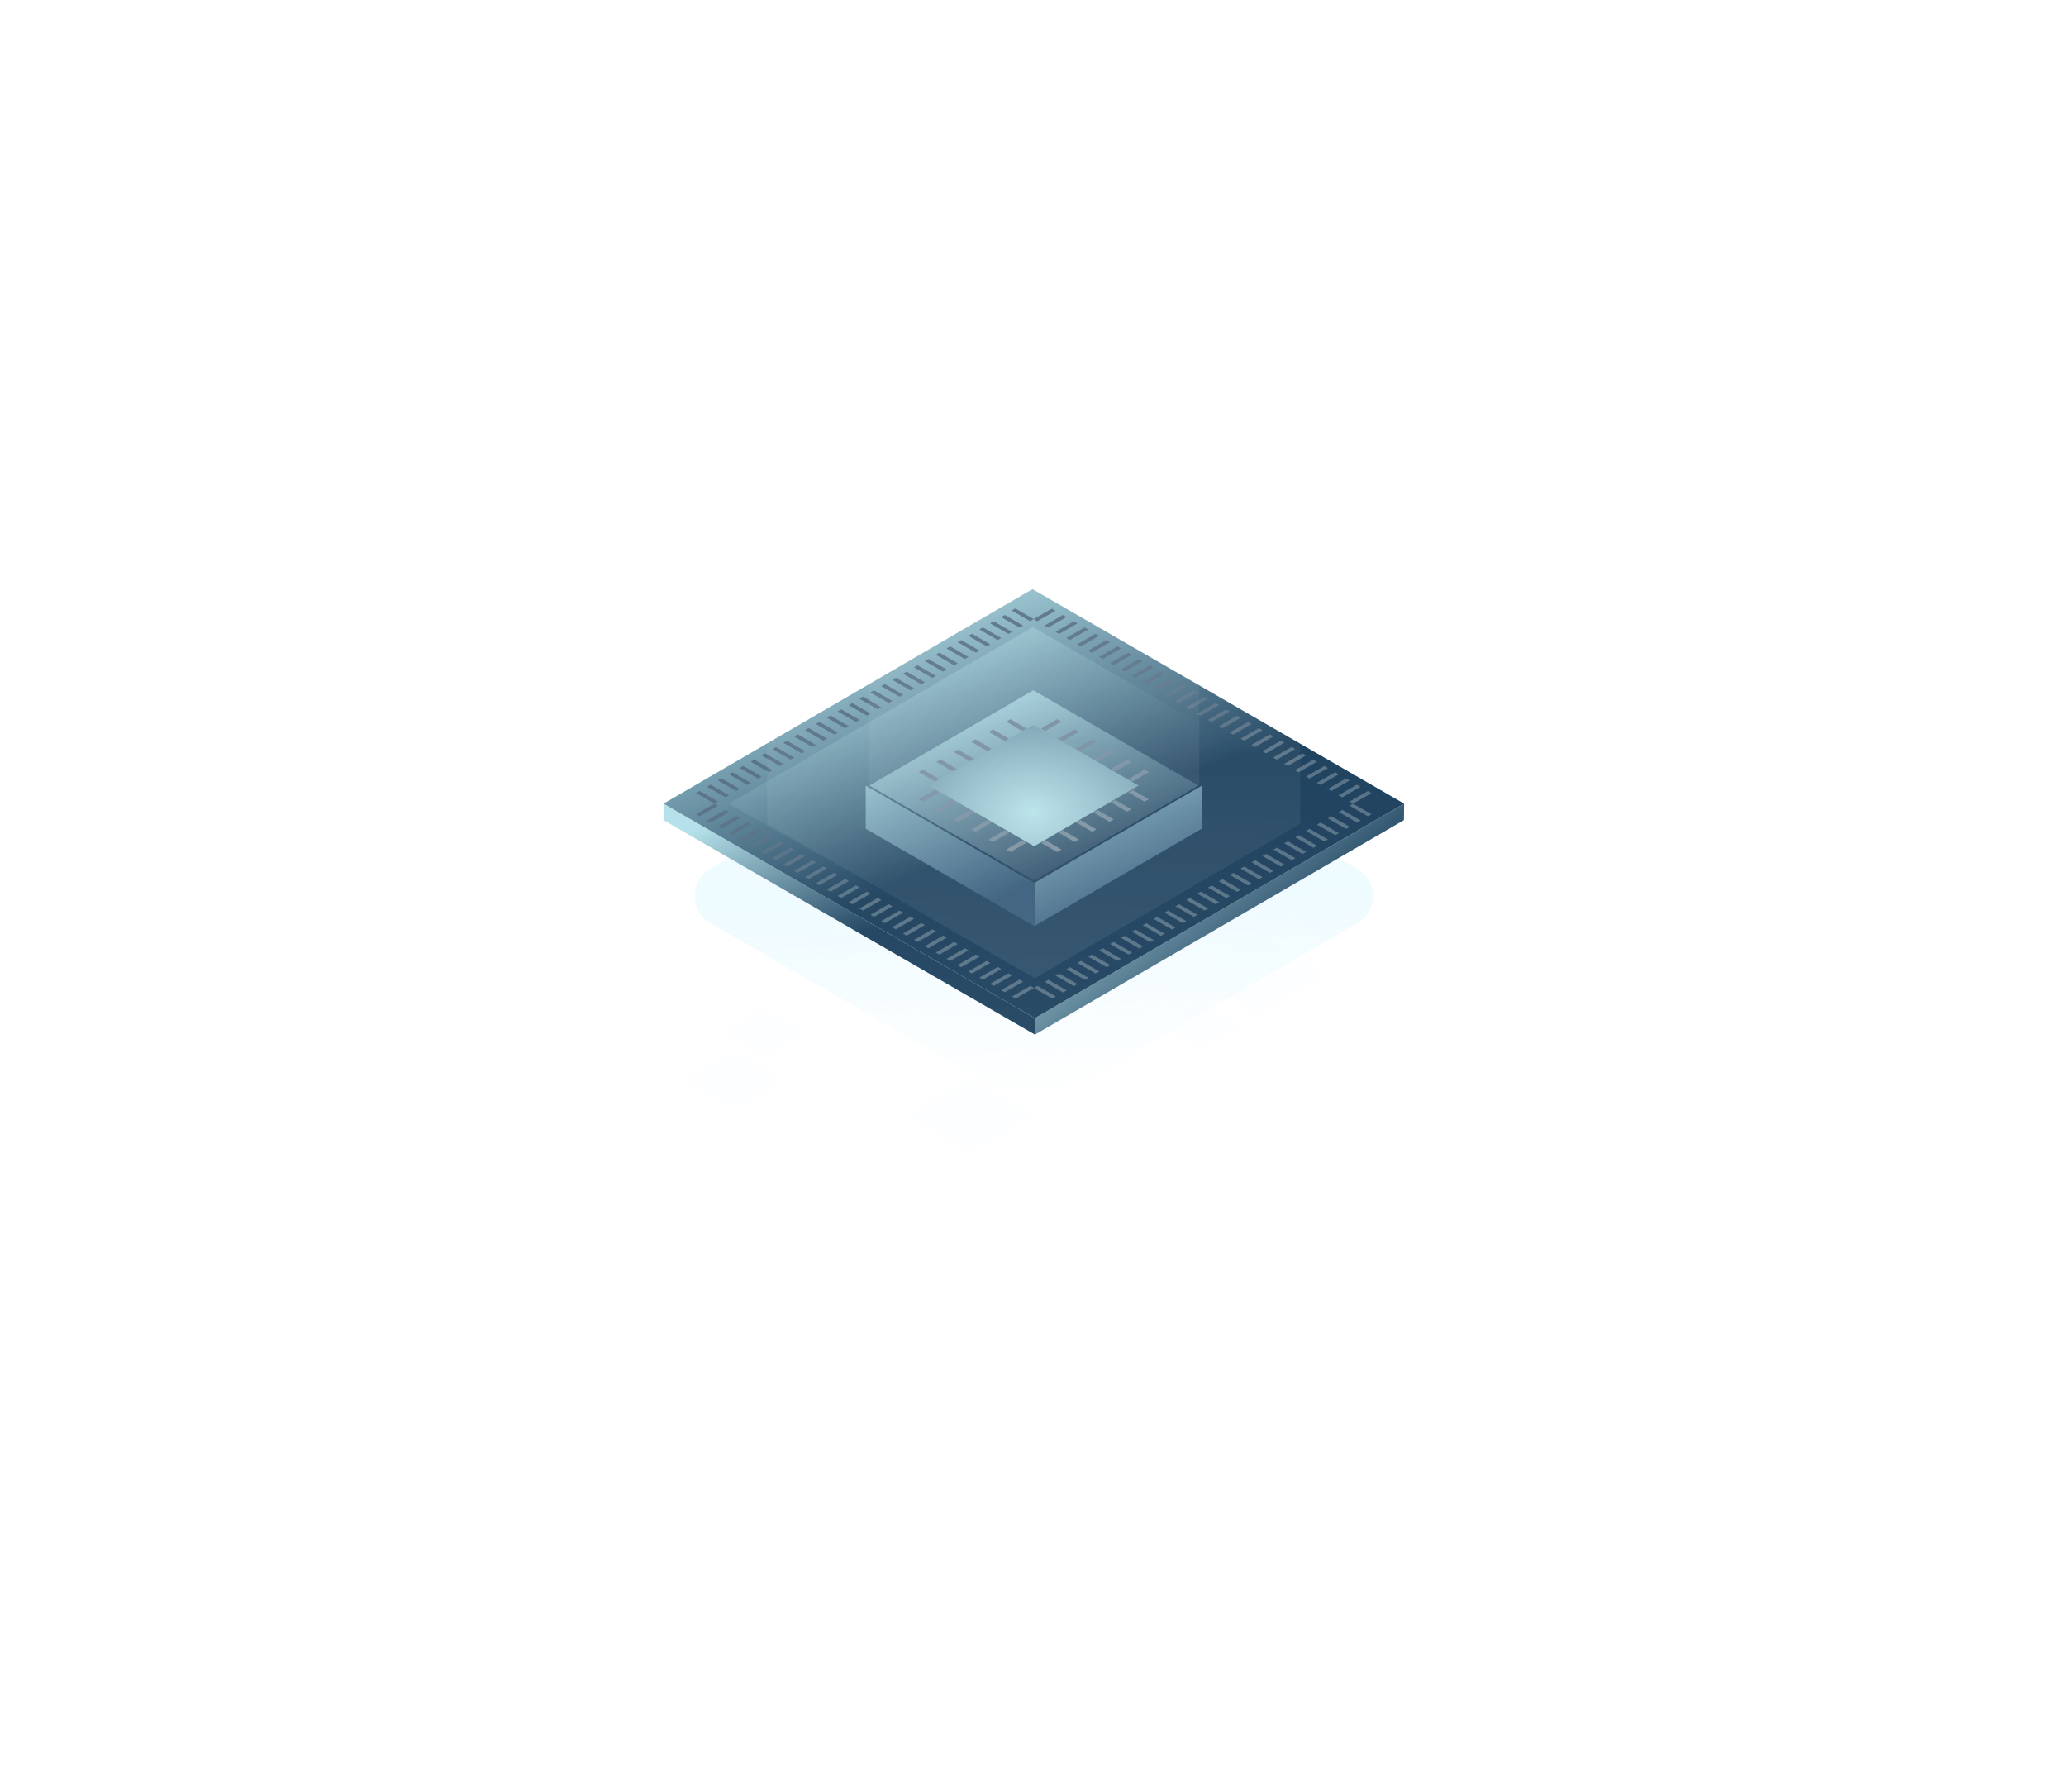 <svg width="678" height="588" viewBox="0 0 678 588" fill="none" xmlns="http://www.w3.org/2000/svg">
    <g opacity="0.1">
        <path opacity="0.1" d="M434.462 319.568L412.476 332.331L390.356 319.568L412.342 306.804L434.462 319.568Z" fill="#0071BC"/>
    </g>
    <g opacity="0.1">
        <path opacity="0.1" d="M406.461 336.341L393.631 343.825L380.667 336.341L393.497 328.923L406.461 336.341Z" fill="#0071BC"/>
    </g>
    <g opacity="0.1">
        <path opacity="0.1" d="M338.299 366.078L318.318 377.639L298.203 366.078L318.184 354.451L338.299 366.078Z" fill="#0071BC"/>
    </g>
    <g opacity="0.1">
        <path opacity="0.1" d="M263.52 338.813L250.623 346.298L237.725 338.813L250.556 331.329L263.52 338.813Z" fill="#0071BC"/>
    </g>
    <g filter="url(#filter0_f_29_13346)">
        <path d="M445.413 285.1C452.249 289.044 452.254 298.91 445.421 302.861L351.403 357.502C344.124 361.732 335.139 361.746 327.847 357.537L233.114 302.861C226.269 298.903 226.259 289.025 233.095 285.052L327.068 230.442C334.345 226.213 343.329 226.199 350.62 230.406L445.413 285.1Z" fill="url(#paint0_linear_29_13346)"/>
    </g>
    <path d="M460.791 263.675L460.724 269.087L339.635 339.455V334.043L460.791 263.675Z" fill="url(#paint1_linear_29_13346)"/>
    <path d="M339.635 334.043V339.455L217.744 269.087V263.675L339.635 334.043Z" fill="url(#paint2_linear_29_13346)"/>
    <path d="M460.791 263.674L339.635 334.042L217.744 263.674L338.833 193.306L460.791 263.674Z" fill="url(#paint3_linear_29_13346)"/>
    <path d="M439.34 263.674L339.568 321.613L239.195 263.674L338.967 205.736L439.34 263.674Z" fill="url(#paint4_linear_29_13346)"/>
    <path d="M395.302 298.758L396.505 298.09L390.49 294.615L389.287 295.283L395.302 298.758ZM409.602 290.538L410.805 289.87L404.791 286.395L403.588 287.063L409.602 290.538ZM413.144 288.467L414.347 287.799L408.333 284.324L407.13 284.992L413.144 288.467ZM398.91 296.686L400.113 296.018L394.099 292.543L392.896 293.212L398.91 296.686ZM416.753 286.395L417.956 285.727L411.941 282.252L410.739 282.92L416.753 286.395ZM402.452 294.682L403.655 294.013L397.641 290.538L396.438 291.207L402.452 294.682ZM405.994 292.61L407.197 291.942L401.182 288.467L399.979 289.135L405.994 292.61ZM431.054 278.176L432.257 277.507L426.242 274.032L425.039 274.701L431.054 278.176ZM434.595 276.104L435.798 275.436L429.784 271.961L428.581 272.629L434.595 276.104ZM420.295 284.324L421.498 283.655L415.483 280.18L414.28 280.849L420.295 284.324ZM438.204 274.032L439.407 273.364L433.393 269.889L432.19 270.557L438.204 274.032ZM427.445 280.18L428.648 279.512L422.634 276.037L421.431 276.705L427.445 280.18ZM423.903 282.252L425.106 281.584L419.092 278.109L417.889 278.777L423.903 282.252ZM356.008 321.479L357.211 320.811L351.196 317.336L349.993 318.004L356.008 321.479ZM359.55 319.407L360.752 318.739L354.738 315.264L353.535 315.932L359.55 319.407ZM445.355 269.889L446.557 269.221L440.543 265.746L439.34 266.414L445.355 269.889ZM391.76 300.83L392.963 300.161L386.948 296.686L385.745 297.355L391.76 300.83ZM363.158 317.336L364.361 316.668L358.347 313.193L357.144 313.861L363.158 317.336ZM352.399 323.551L353.602 322.882L347.588 319.407L346.385 320.076L352.399 323.551ZM348.857 325.622L350.06 324.954L344.046 321.479L342.843 322.147L348.857 325.622ZM366.7 315.264L367.903 314.596L361.889 311.121L360.686 311.789L366.7 315.264ZM384.609 304.973L385.812 304.305L379.798 300.83L378.595 301.498L384.609 304.973ZM370.309 313.193L371.512 312.524L365.497 309.049L364.294 309.718L370.309 313.193ZM381.001 307.045L382.204 306.376L376.189 302.901L374.986 303.57L381.001 307.045ZM388.151 302.901L389.354 302.233L383.34 298.758L382.137 299.426L388.151 302.901ZM373.85 311.188L375.053 310.52L369.039 307.045L367.836 307.713L373.85 311.188ZM377.459 309.116L378.662 308.448L372.648 304.973L371.445 305.641L377.459 309.116ZM441.746 271.961L442.949 271.293L436.934 267.818L435.732 268.486L441.746 271.961ZM305.955 304.906L299.941 308.381L301.143 309.049L307.158 305.574L305.955 304.906ZM302.346 302.834L296.332 306.309L297.535 306.978L303.549 303.503L302.346 302.834ZM338.098 323.484L332.084 326.959L333.287 327.627L339.301 324.152L345.316 327.627L346.518 326.959L340.504 323.484L339.368 324.152L338.098 323.484ZM298.805 300.763L292.79 304.238L293.993 304.906L300.007 301.431L298.805 300.763ZM313.105 309.049L307.091 312.524L308.294 313.193L314.308 309.718L313.105 309.049ZM291.654 296.686L285.64 300.161L286.843 300.83L292.857 297.355L291.654 296.686ZM295.196 298.758L289.182 302.233L290.384 302.901L296.399 299.426L295.196 298.758ZM323.798 315.264L317.783 318.739L318.986 319.407L325 315.932L323.798 315.264ZM330.948 319.341L324.934 322.816L326.136 323.484L332.151 320.009L330.948 319.341ZM334.557 321.412L328.542 324.887L329.745 325.555L335.759 322.08L334.557 321.412ZM316.647 311.121L310.633 314.596L311.836 315.264L317.85 311.789L316.647 311.121ZM327.406 317.269L321.392 320.744L322.595 321.412L328.609 317.937L327.406 317.269ZM320.256 313.193L314.241 316.668L315.444 317.336L321.459 313.861L320.256 313.193ZM288.046 294.615L282.031 298.09L283.234 298.758L289.248 295.283L288.046 294.615ZM309.497 306.978L303.482 310.453L304.685 311.121L310.7 307.646L309.497 306.978ZM259.444 278.109L253.43 281.584L254.632 282.252L260.647 278.777L259.444 278.109ZM255.902 276.037L249.888 279.512L251.091 280.18L257.105 276.705L255.902 276.037ZM284.504 292.543L278.489 296.018L279.692 296.686L285.707 293.212L284.504 292.543ZM252.36 273.966L246.346 277.441L247.549 278.109L253.563 274.634L252.36 273.966ZM238.059 265.746L232.045 269.221L233.248 269.889L239.262 266.414L238.059 265.746ZM241.601 267.751L235.587 271.226L236.79 271.894L242.804 268.419L241.601 267.751ZM245.21 269.822L239.196 273.297L240.398 273.966L246.413 270.491L245.21 269.822ZM277.353 288.4L271.339 291.875L272.542 292.543L278.556 289.068L277.353 288.4ZM273.745 286.328L267.73 289.803L268.933 290.472L274.948 286.997L273.745 286.328ZM263.053 280.18L257.038 283.655L258.241 284.324L264.255 280.849L263.053 280.18ZM280.895 290.472L274.881 293.947L276.084 294.615L282.098 291.14L280.895 290.472ZM266.594 282.252L260.58 285.727L261.783 286.395L267.797 282.92L266.594 282.252ZM270.203 284.257L264.189 287.732L265.391 288.4L271.406 284.925L270.203 284.257ZM248.752 271.894L242.737 275.369L243.94 276.037L249.955 272.562L248.752 271.894ZM238.059 261.603L239.262 260.934L233.248 257.459L232.045 258.128L238.059 261.603ZM245.21 257.526L246.413 256.858L240.398 253.383L239.196 254.051L245.21 257.526ZM320.256 214.156L321.459 213.488L315.444 210.013L314.241 210.681L320.256 214.156ZM316.647 216.228L317.85 215.559L311.836 212.084L310.633 212.753L316.647 216.228ZM241.601 259.531L242.804 258.863L236.79 255.388L235.587 256.056L241.601 259.531ZM323.798 212.084L325 211.416L318.986 207.941L317.783 208.609L323.798 212.084ZM248.752 255.455L249.955 254.786L243.94 251.311L242.737 251.98L248.752 255.455ZM252.36 253.383L253.563 252.715L247.549 249.24L246.346 249.908L252.36 253.383ZM309.497 220.371L310.7 219.703L304.685 216.228L303.482 216.896L309.497 220.371ZM298.805 226.519L300.007 225.851L293.993 222.376L292.79 223.044L298.805 226.519ZM255.902 251.311L257.105 250.643L251.091 247.168L249.888 247.837L255.902 251.311ZM234.451 263.674L228.437 267.149L229.639 267.818L235.654 264.343L234.451 263.674L235.654 263.006L229.639 259.531L228.437 260.199L234.451 263.674ZM295.196 228.591L296.399 227.922L290.384 224.447L289.182 225.116L295.196 228.591ZM302.346 224.514L303.549 223.846L297.535 220.371L296.332 221.039L302.346 224.514ZM288.046 232.734L289.248 232.066L283.234 228.591L282.031 229.259L288.046 232.734ZM313.105 218.299L314.308 217.631L308.294 214.156L307.091 214.824L313.105 218.299ZM291.654 230.662L292.857 229.994L286.843 226.519L285.64 227.187L291.654 230.662ZM263.053 247.168L264.255 246.5L258.241 243.025L257.038 243.693L263.053 247.168ZM266.594 245.097L267.797 244.428L261.783 240.953L260.58 241.622L266.594 245.097ZM270.203 243.025L271.406 242.357L265.391 238.882L264.189 239.55L270.203 243.025ZM330.948 208.008L332.151 207.34L326.136 203.865L324.934 204.533L330.948 208.008ZM280.895 236.877L282.098 236.209L276.084 232.734L274.881 233.402L280.895 236.877ZM273.745 241.02L274.948 240.352L268.933 236.877L267.73 237.545L273.745 241.02ZM334.557 205.936L335.759 205.268L329.745 201.793L328.542 202.461L334.557 205.936ZM327.406 210.013L328.609 209.345L322.595 205.87L321.392 206.538L327.406 210.013ZM277.353 238.949L278.556 238.28L272.542 234.805L271.339 235.474L277.353 238.949ZM259.444 249.24L260.647 248.572L254.632 245.097L253.43 245.765L259.444 249.24ZM284.504 234.805L285.707 234.137L279.692 230.662L278.489 231.33L284.504 234.805ZM305.955 222.443L307.158 221.774L301.143 218.299L299.941 218.968L305.955 222.443ZM415.483 247.168L421.498 243.693L420.295 243.025L414.28 246.5L415.483 247.168ZM444.018 263.674L442.882 264.343L448.896 267.818L450.099 267.149L444.018 263.674L450.099 260.199L448.896 259.531L442.882 263.006L444.018 263.674ZM390.49 232.734L396.505 229.259L395.302 228.591L389.287 232.066L390.49 232.734ZM440.476 261.603L446.491 258.128L445.288 257.459L439.273 260.934L440.476 261.603ZM436.934 259.531L442.949 256.056L441.746 255.388L435.732 258.863L436.934 259.531ZM422.634 251.311L428.648 247.837L427.445 247.168L421.431 250.643L422.634 251.311ZM426.175 253.383L432.19 249.908L430.987 249.24L424.973 252.715L426.175 253.383ZM433.326 257.526L439.34 254.051L438.137 253.383L432.123 256.858L433.326 257.526ZM419.025 249.24L425.039 245.765L423.836 245.097L417.822 248.572L419.025 249.24ZM429.784 255.455L435.798 251.98L434.595 251.311L428.581 254.786L429.784 255.455ZM411.875 245.097L417.889 241.622L416.686 240.953L410.672 244.428L411.875 245.097ZM369.039 220.371L375.053 216.896L373.85 216.228L367.836 219.703L369.039 220.371ZM372.581 222.443L378.595 218.968L377.392 218.299L371.378 221.774L372.581 222.443ZM358.28 214.156L364.294 210.681L363.091 210.013L357.077 213.488L358.28 214.156ZM361.889 216.228L367.903 212.753L366.7 212.084L360.686 215.559L361.889 216.228ZM365.43 218.299L371.445 214.824L370.242 214.156L364.227 217.631L365.43 218.299ZM386.882 230.662L392.896 227.187L391.693 226.519L385.679 229.994L386.882 230.662ZM383.34 228.591L389.354 225.116L388.151 224.447L382.137 227.922L383.34 228.591ZM379.731 226.519L385.745 223.044L384.543 222.376L378.528 225.851L379.731 226.519ZM376.189 224.514L382.204 221.039L381.001 220.371L374.986 223.846L376.189 224.514ZM404.724 241.02L410.739 237.545L409.536 236.877L403.521 240.352L404.724 241.02ZM354.738 212.084L360.752 208.609L359.55 207.941L353.535 211.416L354.738 212.084ZM397.574 236.877L403.588 233.402L402.385 232.734L396.371 236.209L397.574 236.877ZM408.333 243.025L414.347 239.55L413.144 238.882L407.13 242.357L408.333 243.025ZM394.032 234.805L400.046 231.33L398.843 230.662L392.829 234.137L394.032 234.805ZM401.182 238.949L407.197 235.474L405.994 234.805L399.979 238.28L401.182 238.949ZM339.234 203.13L333.22 199.655L332.017 200.323L338.032 203.798L339.234 203.13L340.37 203.865L346.385 200.39L345.182 199.722L339.234 203.13ZM351.13 210.013L357.144 206.538L355.941 205.87L349.927 209.345L351.13 210.013ZM347.588 208.008L353.602 204.533L352.399 203.865L346.385 207.34L347.588 208.008ZM343.979 205.936L349.993 202.461L348.791 201.793L342.776 205.268L343.979 205.936Z" fill="#4F6B81"/>
    <path d="M394.433 257.753L394.366 271.92L339.435 303.863V289.696L394.433 257.753Z" fill="url(#paint5_linear_29_13346)"/>
    <path d="M339.435 289.696V303.863L284.103 271.92V257.753L339.435 289.696Z" fill="url(#paint6_linear_29_13346)"/>
    <path d="M285.305 257.753L339.1 226.479L393.296 257.753L339.434 289.028L285.305 257.753Z" fill="url(#paint7_linear_29_13346)"/>
    <path d="M304.885 257.753L339.167 237.839L373.649 257.753L339.368 277.667L304.885 257.753Z" fill="url(#paint8_radial_29_13346)"/>
    <path d="M306.823 256.417L308.227 255.615L302.947 252.541L301.544 253.343L306.823 256.417ZM346.919 279.539L348.322 278.737L343.043 275.663L341.64 276.531L346.919 279.539ZM352.666 276.264L354.069 275.462L348.79 272.388L347.387 273.19L352.666 276.264ZM358.413 272.923L359.816 272.121L354.537 269.047L353.134 269.849L358.413 272.923ZM312.57 253.075L313.974 252.273L308.694 249.199L307.291 250.001L312.57 253.075ZM314.441 269.648L319.721 266.574L318.317 265.772L313.038 268.846L314.441 269.648ZM331.616 279.539L336.895 276.465L335.492 275.663L330.212 278.737L331.616 279.539ZM325.869 276.264L331.148 273.19L329.745 272.388L324.465 275.462L325.869 276.264ZM308.694 266.307L313.974 263.233L312.57 262.431L307.291 265.505L308.694 266.307ZM302.947 263.032L308.227 259.958L306.823 259.157L301.544 262.231L302.947 263.032ZM320.122 272.923L325.401 269.849L323.998 269.047L318.718 272.121L320.122 272.923ZM318.251 249.801L319.654 248.999L314.375 245.925L312.971 246.727L318.251 249.801ZM369.84 266.307L371.244 265.505L365.964 262.431L364.561 263.233L369.84 266.307ZM354.537 246.46L359.816 243.386L358.413 242.584L353.134 245.658L354.537 246.46ZM366.031 253.075L371.311 250.001L369.907 249.199L364.628 252.273L366.031 253.075ZM360.284 249.801L365.563 246.727L364.16 245.925L358.881 248.999L360.284 249.801ZM348.79 243.185L354.069 240.111L352.666 239.309L347.387 242.383L348.79 243.185ZM343.043 239.844L348.322 236.77L346.919 235.968L341.64 239.042L343.043 239.844ZM375.587 263.032L376.991 262.231L371.711 259.157L370.308 259.958L375.587 263.032ZM329.745 243.185L331.148 242.383L325.869 239.309L324.465 240.111L329.745 243.185ZM323.998 246.46L325.401 245.658L320.122 242.584L318.718 243.386L323.998 246.46ZM364.093 269.648L365.497 268.846L360.217 265.772L358.814 266.574L364.093 269.648ZM335.492 239.844L336.895 239.042L331.616 235.968L330.212 236.77L335.492 239.844ZM371.711 256.417L376.991 253.343L375.587 252.541L370.308 255.615L371.711 256.417Z" fill="#6B8497"/>
    <g opacity="0.31">
        <path opacity="0.4" d="M217.744 85.475V270.784L339.635 341.152L460.724 270.784V85.475H217.744Z" fill="url(#paint9_linear_29_13346)"/>
        <path opacity="0.4" d="M251.759 136.864V270.316L339.568 320.971L426.71 270.316V136.864H251.759Z" fill="url(#paint10_linear_29_13346)"/>
        <path opacity="0.4" d="M284.971 86.544V257.486L339.435 288.894L393.564 257.486V86.544H284.971Z" fill="url(#paint11_linear_29_13346)"/>
    </g>
    <g opacity="0.1">
        <path opacity="0.1" d="M256.462 354.388L241.093 363.307L225.724 354.388L241.013 345.47L256.462 354.388Z" fill="#0071BC"/>
    </g>
    <defs>
        <filter id="filter0_f_29_13346" x="0.974" y="0.26" width="676.569" height="587.424" filterUnits="userSpaceOnUse" color-interpolation-filters="sRGB">
            <feFlood flood-opacity="0" result="BackgroundImageFix"/>
            <feBlend mode="normal" in="SourceGraphic" in2="BackgroundImageFix" result="shape"/>
            <feGaussianBlur stdDeviation="113.5" result="effect1_foregroundBlur_29_13346"/>
        </filter>
        <linearGradient id="paint0_linear_29_13346" x1="560.811" y1="388.955" x2="556.618" y2="274.764" gradientUnits="userSpaceOnUse">
            <stop offset="0.12" stop-color="#01C3FD" stop-opacity="0"/>
            <stop offset="0.221" stop-color="#87E3FE" stop-opacity="0.286"/>
            <stop offset="0.312" stop-color="white" stop-opacity="0.54"/>
            <stop offset="0.88" stop-color="#E7F9FF" stop-opacity="0.69"/>
        </linearGradient>
        <linearGradient id="paint1_linear_29_13346" x1="371.5" y1="267" x2="427.159" y2="336.863" gradientUnits="userSpaceOnUse">
            <stop stop-color="#AFDFE8"/>
            <stop offset="0.712" stop-color="#133856"/>
        </linearGradient>
        <linearGradient id="paint2_linear_29_13346" x1="277.613" y1="252.402" x2="304.566" y2="319.815" gradientUnits="userSpaceOnUse">
            <stop stop-color="#AFDFE8"/>
            <stop offset="0.712" stop-color="#133856"/>
        </linearGradient>
        <linearGradient id="paint3_linear_29_13346" x1="337.121" y1="172.373" x2="384.608" y2="299.897" gradientUnits="userSpaceOnUse">
            <stop stop-color="#AFDFE8"/>
            <stop offset="0.712" stop-color="#133856"/>
        </linearGradient>
        <linearGradient id="paint4_linear_29_13346" x1="337.5" y1="188.5" x2="376.595" y2="293.503" gradientUnits="userSpaceOnUse">
            <stop stop-color="#AFDFE8"/>
            <stop offset="0.712" stop-color="#133856"/>
        </linearGradient>
        <linearGradient id="paint5_linear_29_13346" x1="382.5" y1="220" x2="420.857" y2="308.748" gradientUnits="userSpaceOnUse">
            <stop stop-color="#AFDFE8"/>
            <stop offset="0.712" stop-color="#264E6F"/>
        </linearGradient>
        <linearGradient id="paint6_linear_29_13346" x1="327.43" y1="220" x2="365.627" y2="308.917" gradientUnits="userSpaceOnUse">
            <stop stop-color="#AFDFE8"/>
            <stop offset="0.712" stop-color="#264E6F"/>
        </linearGradient>
        <linearGradient id="paint7_linear_29_13346" x1="338.347" y1="217.175" x2="371.728" y2="308.543" gradientUnits="userSpaceOnUse">
            <stop stop-color="#AFDFE8"/>
            <stop offset="0.712" stop-color="#133856"/>
        </linearGradient>
        <radialGradient id="paint8_radial_29_13346" cx="0" cy="0" r="1" gradientUnits="userSpaceOnUse" gradientTransform="translate(339 266.5) rotate(90) scale(98 138.29)">
            <stop stop-color="#AFDFE8"/>
            <stop offset="0.712" stop-color="#133856"/>
        </radialGradient>
        <linearGradient id="paint9_linear_29_13346" x1="348.274" y1="408.442" x2="359.693" y2="59.409" gradientUnits="userSpaceOnUse">
            <stop stop-color="white"/>
            <stop offset="0.853" stop-color="white" stop-opacity="0"/>
        </linearGradient>
        <linearGradient id="paint10_linear_29_13346" x1="345.743" y1="369.424" x2="353.966" y2="118.095" gradientUnits="userSpaceOnUse">
            <stop stop-color="white"/>
            <stop offset="0.853" stop-color="white" stop-opacity="0"/>
        </linearGradient>
        <linearGradient id="paint11_linear_29_13346" x1="343.307" y1="342.149" x2="359.275" y2="66.544" gradientUnits="userSpaceOnUse">
            <stop stop-color="white"/>
            <stop offset="0.853" stop-color="white" stop-opacity="0"/>
        </linearGradient>
    </defs>
</svg>
